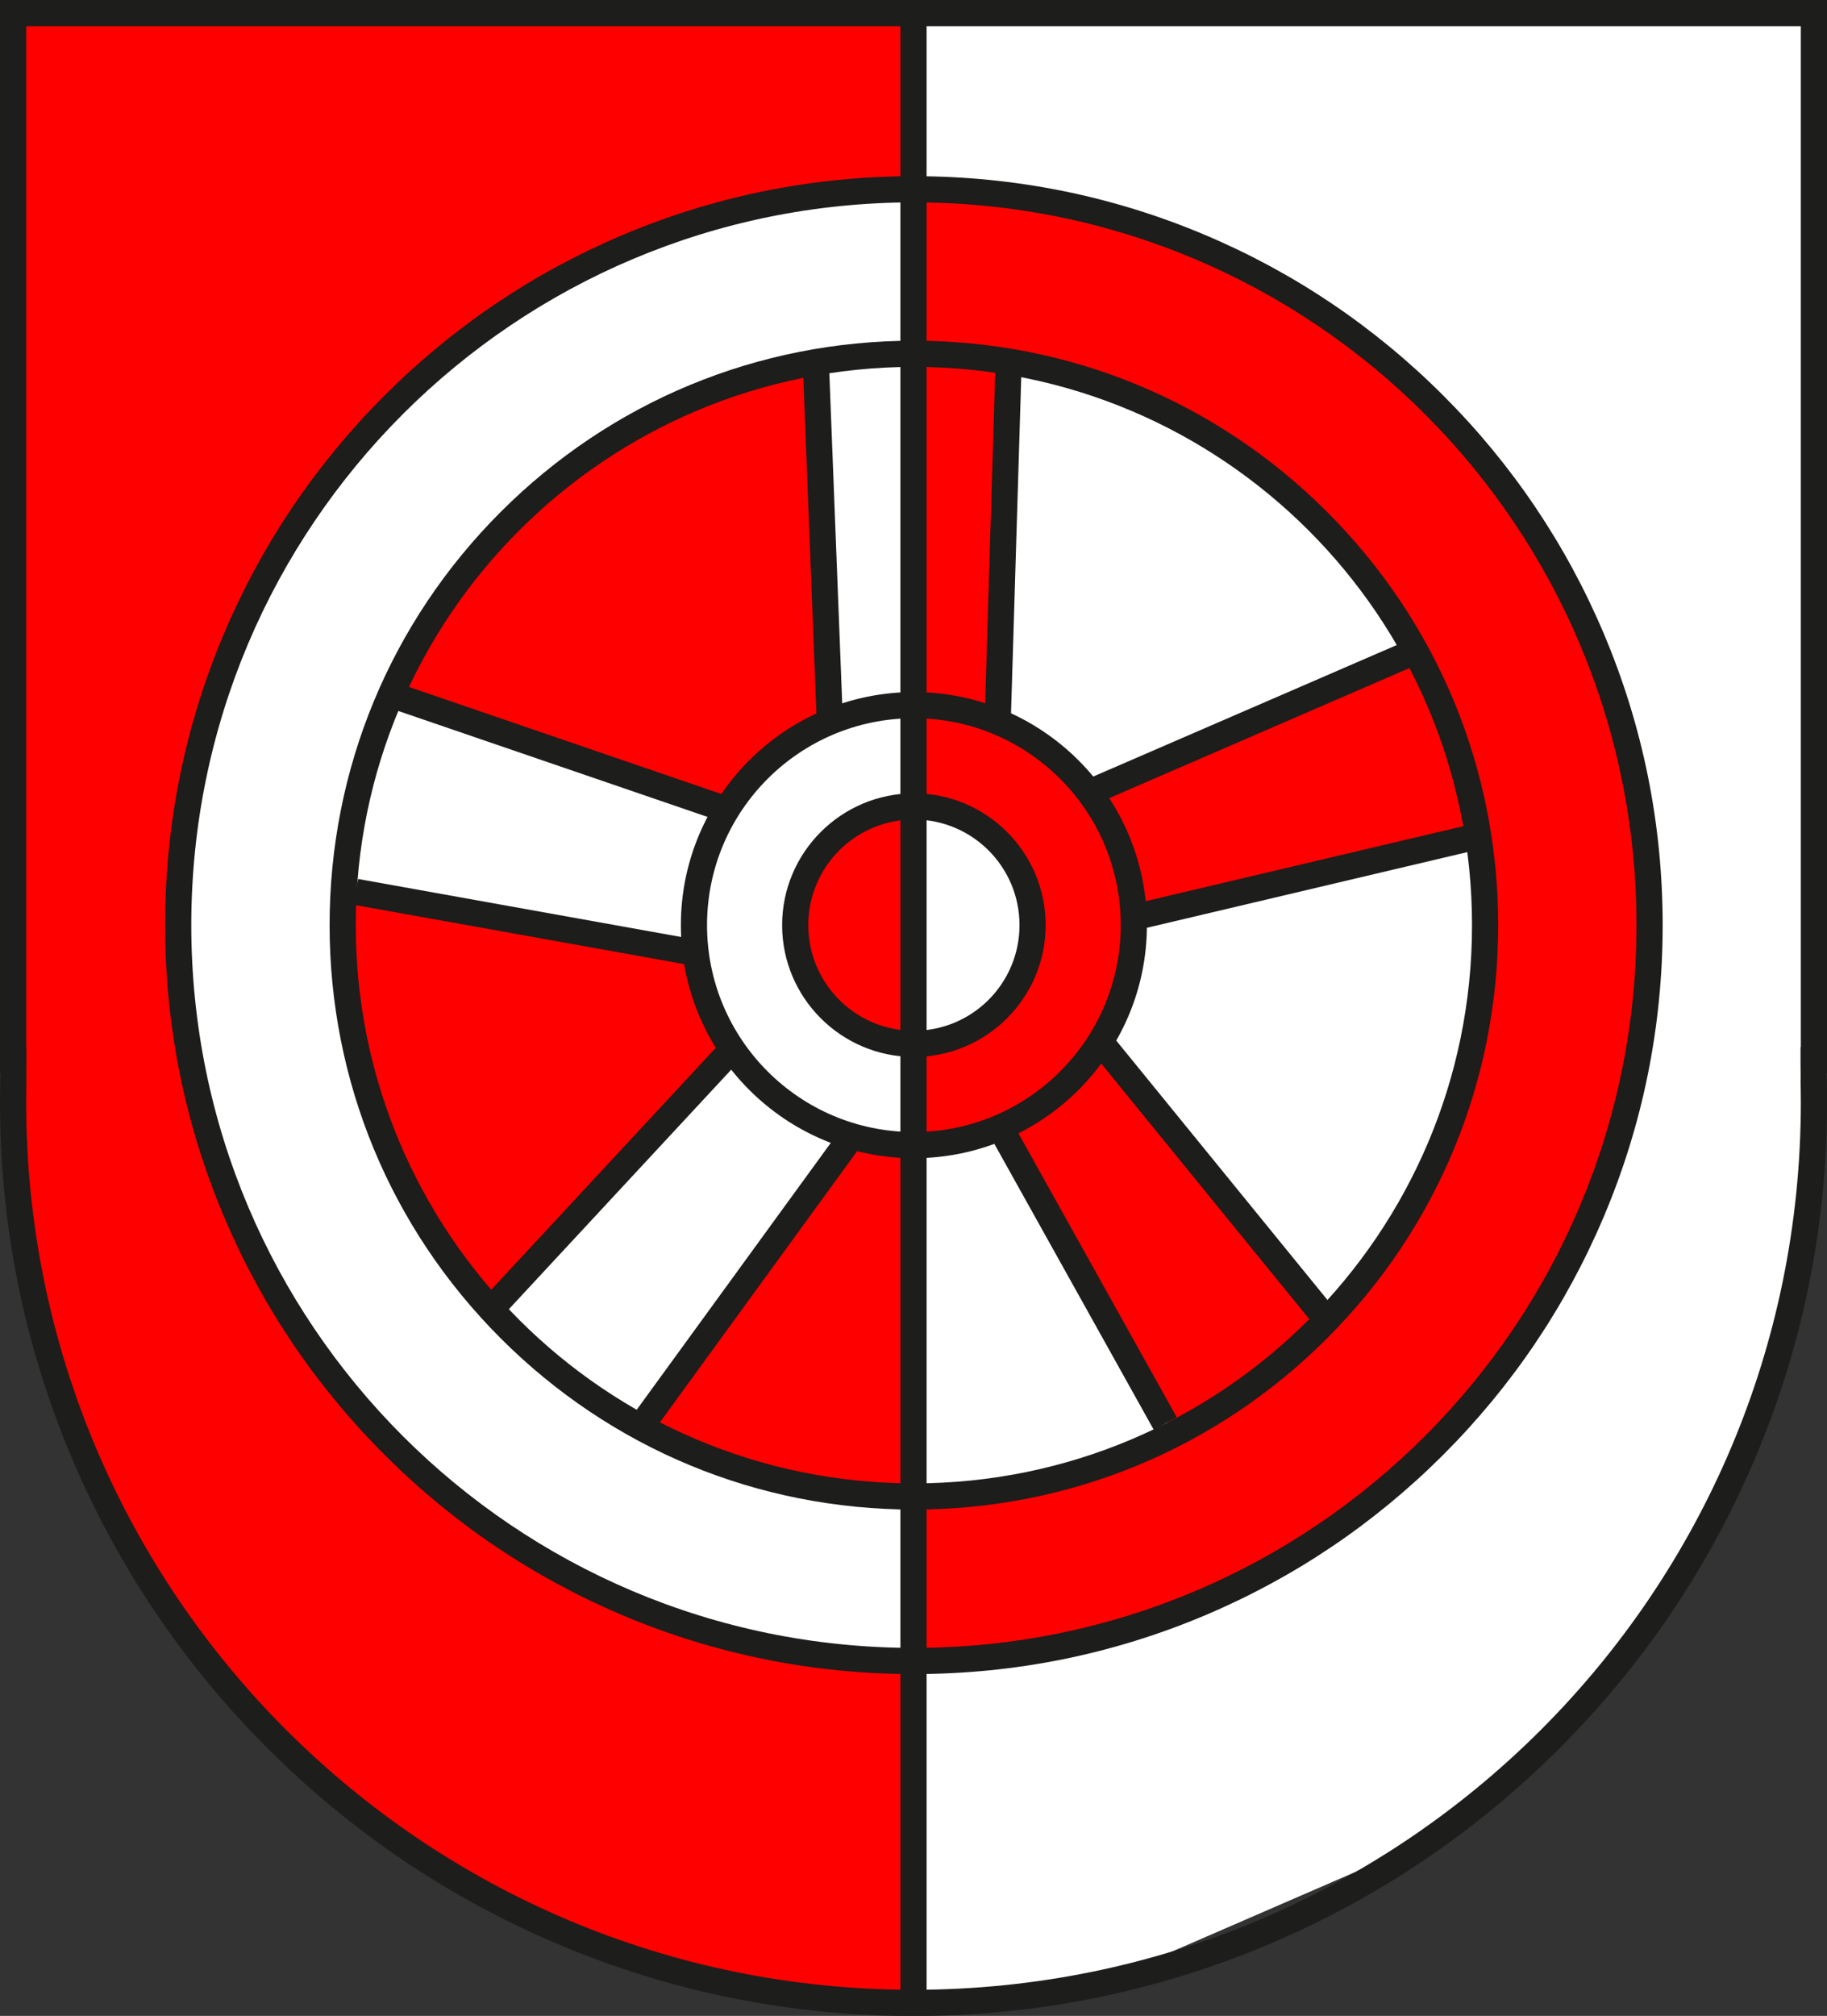 <svg xmlns="http://www.w3.org/2000/svg" id="Ebene_1" data-name="Ebene 1" viewBox="0 0 419 462.22"><rect x="0" y="0" width="419" height="462.22" fill="#333333" stroke="none"/><defs><style>      .cls-1 {        fill: none;        stroke: #1d1d1b;        stroke-miterlimit: 10;        stroke-width: 6px;      }      .cls-2 {        fill: red;      }      .cls-2, .cls-3, .cls-4 {        stroke-width: 0px;      }      .cls-3 {        fill: #fff;      }      .cls-4 {        fill: #1d1d1b;      }    </style></defs><polygon class="cls-3" points="209.31 3.15 209.31 458.71 248.61 456.22 330.19 420.82 375.31 377.85 408.86 315.04 417.75 254.6 415.53 192.04 415.53 3.15 209.31 3.15"></polygon><path class="cls-2" d="M3.53,3.15l1.78,267.56,8.44,45.67,23.56,49.33,28.89,35.56,37.78,28.89,35.56,17.78,26.22,5.78,42.89,6.44s3.33-30.44,3.33-30.11,0-426.89,0-426.89H3.53Z"></path><polygon class="cls-3" points="206.64 43.93 166.19 49.26 124.86 66.6 99.08 84.12 65.31 125.41 47.53 165.38 41.31 211.37 44.87 251.04 56.86 284.37 77.31 315.49 108.86 347.93 148.42 368.82 177.75 377.85 210.5 380.82 210.5 43.93 206.64 43.93"></polygon><polygon class="cls-2" points="187.08 84.12 191.53 164.68 167.08 185.04 91.08 159.26 101.08 137.49 129.27 107.71 162.14 89.49 187.08 84.12"></polygon><polygon class="cls-2" points="79.08 205.49 82.64 242.6 88.42 262.82 97.08 281.49 112.64 299.04 168.42 242.37 159.08 217.93 79.08 205.49"></polygon><polygon class="cls-2" points="193.75 261.49 147.75 327.71 180.64 340.12 209.31 342.6 209.59 263.49 193.75 261.49"></polygon><polyline class="cls-2" points="201.64 186.15 185.37 197.71 182.86 215.04 186.86 229.93 194.86 236.35 209.53 239.04 209.59 186.15"></polyline><polygon class="cls-2" points="209.59 42.26 209.59 380.82 246.97 377.85 303.64 353.93 337.59 323.6 364.64 280.6 378.97 230.93 373.97 172.83 351.97 118.93 322.97 86.26 273.64 54.93 209.59 42.26"></polygon><polygon class="cls-3" points="231.64 84.12 230.03 165.38 244.97 175.6 248.61 180.93 325.31 149.93 307.31 124.4 277.67 99.6 233.81 82.6 231.64 84.12"></polygon><polygon class="cls-3" points="260.97 211.37 253.31 239.04 304.31 302.04 325.31 275.93 337.59 234.26 340.64 199.6 337.59 192.04 260.97 211.37"></polygon><polygon class="cls-3" points="231.31 259.57 268.97 328.26 239.64 340.12 209.31 342.6 209.59 263.49 231.31 259.57"></polygon><polygon class="cls-3" points="209.59 186.15 222.64 187.9 230.03 194.6 236.97 205.49 236.97 216.15 231.64 226.93 218.31 236.35 209.53 239.04 209.59 186.15"></polygon><g><path class="cls-4" d="M413,6v234.06h-.4c.26,4.19.4,8.41.4,12.67,0,112.39-91.11,203.5-203.5,203.5S6,365.11,6,252.72c0-4.26.15-8.48.4-12.67h-.4V6h407M419,0H0v246.06h.11c-.07,2.26-.11,4.47-.11,6.67,0,28.28,5.54,55.72,16.47,81.55,10.55,24.95,25.66,47.35,44.9,66.59,19.24,19.24,41.64,34.34,66.59,44.9,25.83,10.93,53.27,16.47,81.55,16.47s55.72-5.54,81.55-16.47c24.95-10.55,47.35-25.66,66.59-44.9,19.24-19.24,34.34-41.64,44.9-66.59,10.93-25.83,16.47-53.27,16.47-81.55,0-2.2-.04-4.41-.11-6.67h.11V0h0Z"></path><path class="cls-4" d="M209.59,46.4c91.53,0,165.72,74.2,165.72,165.72s-74.2,165.72-165.72,165.72S43.87,303.65,43.87,212.12,118.06,46.4,209.59,46.4M209.59,40.4c-23.18,0-45.67,4.54-66.84,13.5-20.45,8.65-38.81,21.03-54.58,36.8-15.77,15.77-28.15,34.13-36.8,54.58-8.96,21.17-13.5,43.66-13.5,66.84s4.54,45.67,13.5,66.84c8.65,20.45,21.03,38.81,36.8,54.58,15.77,15.77,34.13,28.15,54.58,36.8,21.17,8.96,43.66,13.5,66.84,13.5s45.67-4.54,66.84-13.5c20.45-8.65,38.81-21.03,54.58-36.8s28.15-34.13,36.8-54.58c8.96-21.17,13.5-43.66,13.5-66.84s-4.54-45.67-13.5-66.84c-8.65-20.45-21.03-38.81-36.8-54.58-15.77-15.77-34.13-28.15-54.58-36.8-21.17-8.96-43.66-13.5-66.84-13.5h0Z"></path><path class="cls-4" d="M209.59,84.12c70.69,0,128,57.31,128,128s-57.31,128-128,128-128-57.31-128-128,57.31-128,128-128M209.59,78.12c-35.79,0-69.44,13.94-94.75,39.25-25.31,25.31-39.25,58.96-39.25,94.75s13.94,69.44,39.25,94.75c25.31,25.31,58.96,39.25,94.75,39.25s69.44-13.94,94.75-39.25,39.25-58.96,39.25-94.75-13.94-69.44-39.25-94.75c-25.31-25.31-58.96-39.25-94.75-39.25h0Z"></path><path class="cls-4" d="M209.59,164.68c26.2,0,47.44,21.24,47.44,47.44s-21.24,47.44-47.44,47.44-47.44-21.24-47.44-47.44,21.24-47.44,47.44-47.44M209.59,158.68c-29.47,0-53.44,23.98-53.44,53.44s23.98,53.44,53.44,53.44,53.44-23.98,53.44-53.44-23.98-53.44-53.44-53.44h0Z"></path><path class="cls-4" d="M209.59,187.9c13.38,0,24.22,10.84,24.22,24.22s-10.84,24.22-24.22,24.22-24.22-10.84-24.22-24.22,10.84-24.22,24.22-24.22M209.59,181.9c-16.66,0-30.22,13.56-30.22,30.22s13.56,30.22,30.22,30.22,30.22-13.56,30.22-30.22-13.56-30.22-30.22-30.22h0Z"></path><line class="cls-1" x1="209.5" y1="458.71" x2="209.5" y2="3.15"></line><line class="cls-1" x1="231.25" y1="85.08" x2="228.8" y2="165.73"></line><line class="cls-1" x1="187.14" y1="84.12" x2="190.28" y2="164.68"></line><line class="cls-1" x1="251.62" y1="180.93" x2="323.42" y2="149.83"></line><line class="cls-1" x1="262.28" y1="209.82" x2="337.59" y2="192.04"></line><line class="cls-1" x1="303.62" y1="301.82" x2="252.95" y2="239.6"></line><line class="cls-1" x1="267.25" y1="326.42" x2="229.97" y2="259.57"></line><line class="cls-1" x1="147.7" y1="326.03" x2="194.73" y2="261.37"></line><line class="cls-1" x1="113.91" y1="298.78" x2="167.62" y2="240.93"></line><line class="cls-1" x1="81.59" y1="204.49" x2="158.28" y2="218.26"></line><line class="cls-1" x1="91.36" y1="159.85" x2="167.17" y2="185.82"></line></g><rect class="cls-3" x="409.81" y="238.76" width="3.12" height="8.96"></rect><rect class="cls-2" x="6.06" y="238.51" width="2.83" height="14.58"></rect></svg>